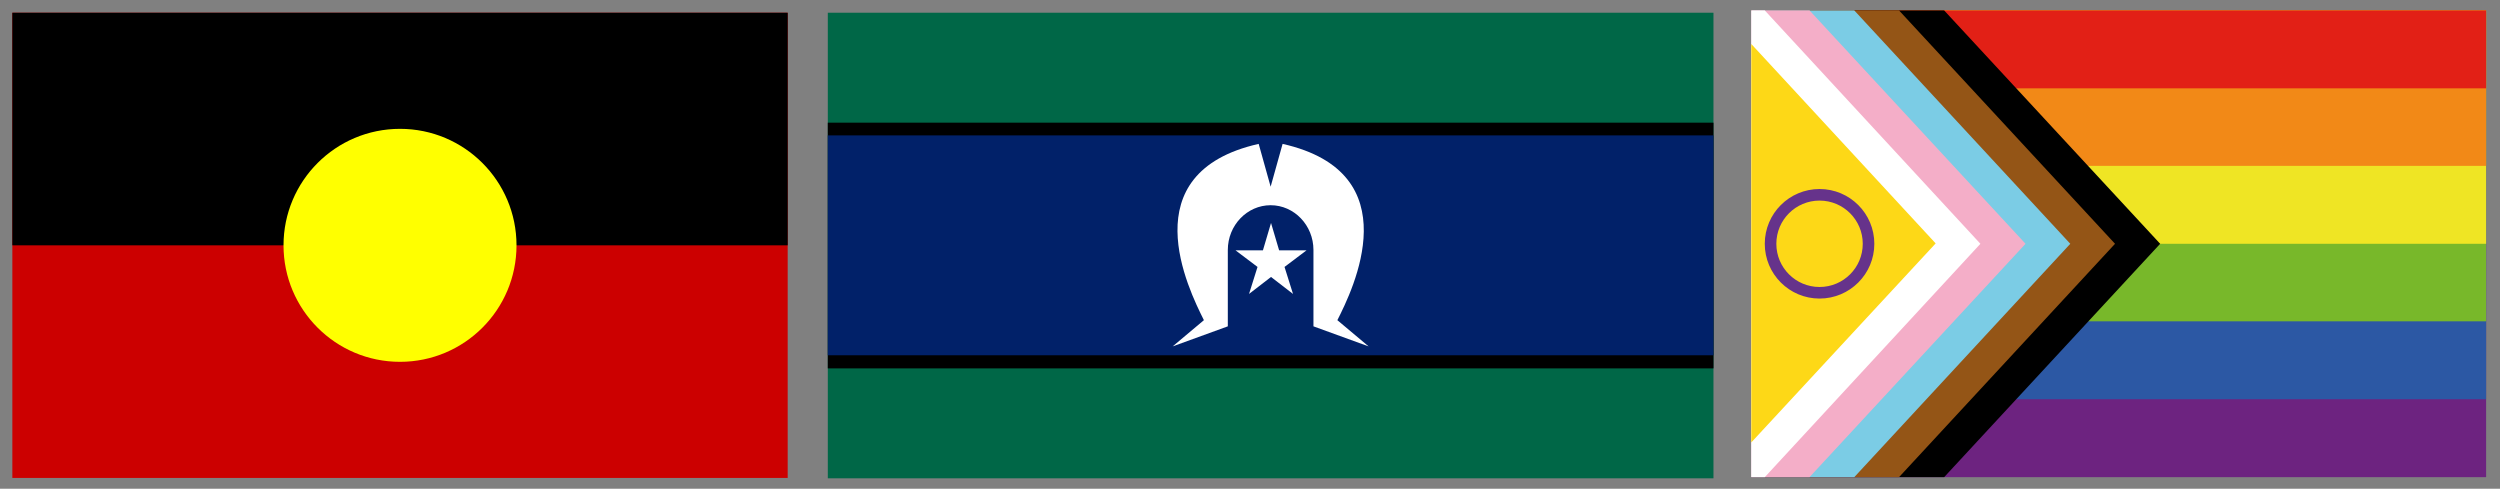 <?xml version="1.0" encoding="UTF-8"?>
<svg id="Layer_1" xmlns="http://www.w3.org/2000/svg" version="1.1" viewBox="0 0 648.1 126.7">
  <rect x="0" y="0" width="648.1" height="126.7" fill="#808080" stroke="none"/>
  <!-- Generator: Adobe Illustrator 29.8.0, SVG Export Plug-In . SVG Version: 2.1.1 Build 160)  -->
  <defs>
    <style>
      .st0 {
        fill: #945516;
      }

      .st1 {
        fill: none;
        stroke: #66338b;
        stroke-width: 3px;
      }

      .st2 {
        fill: #2c58a4;
      }

      .st3 {
        fill: #f28917;
      }

      .st4 {
        fill: #7bcce5;
      }

      .st5 {
        fill: #f4aec8;
      }

      .st6 {
        fill: #c00;
      }

      .st7 {
        fill: #fff;
      }

      .st8 {
        fill: #ff0;
      }

      .st9 {
        fill: #006747;
      }

      .st10 {
        fill: #fdd817;
      }

      .st11 {
        fill: #78b82a;
      }

      .st12 {
        fill: #e22016;
      }

      .st13 {
        fill: #012169;
      }

      .st14 {
        fill: #efe524;
      }

      .st15 {
        fill: #6d2380;
      }
    </style>
  </defs>
  <g>
    <rect class="st6" x="3.2" y="3.3" width="201" height="120.6"/>
    <rect x="3.2" y="3.3" width="201" height="60.3"/>
    <circle class="st8" cx="103.7" cy="63.6" r="30.2"/>
  </g>
  <g>
    <path class="st15" d="M454,2.7h190.5v121h-190.5V2.7Z"/>
    <path class="st2" d="M454,2.7h190.5v100.8h-190.5V2.7Z"/>
    <path class="st11" d="M454,2.7h190.5v80.6h-190.5V2.7Z"/>
    <path class="st14" d="M454,2.7h190.5v60.5h-190.5V2.7Z"/>
    <path class="st3" d="M454,2.7h190.5v40.3h-190.5V2.7Z"/>
    <path class="st12" d="M454,2.7h190.5v20.2h-190.5V2.7Z"/>
    <path d="M504,2.7h-50v121h50l56-60.5L504,2.7Z"/>
    <path class="st0" d="M492.3,2.7h-38.3v121h38.3l56-60.5L492.3,2.7Z"/>
    <path class="st4" d="M480.7,2.7h-26.7v121h26.7l56-60.5L480.7,2.7Z"/>
    <path class="st5" d="M469.1,2.7h-15.1v121h15.1l56-60.5L469.1,2.7Z"/>
    <path class="st7" d="M454,2.7v121h3.5l55.9-60.5L457.5,2.7h-3.5Z"/>
    <path class="st10" d="M454,114.7l47.8-51.6-47.8-51.7v103.3Z"/>
    <circle class="st1" cx="471.7" cy="63.2" r="12.7"/>
  </g>
  <g>
    <path id="path224" class="st9" d="M214.6,3.3v120.7h229.6V3.3"/>
    <path id="path5655" d="M214.6,31.8v63.7h229.6V31.8"/>
    <path id="path5657" class="st13" d="M214.6,35.1v57h229.6v-57"/>
    <path id="path460" class="st7" d="M331.6,64.9l-2.1-7.1-2.1,7.1h-7.1c0,0,5.7,4.3,5.7,4.3l-2.2,7,5.7-4.4,5.7,4.4-2.2-7,5.7-4.3h-7Z"/>
    <path id="path464" class="st7" d="M332.5,37.3h0c0,0-3.1,11.1-3.1,11.1l-3.1-11.1c-33.2,7.5-18.2,37.7-14.2,45.7l-8.1,6.8,14.3-5.2v-19.8c0-6.4,5-11.6,11.1-11.6s11.1,5.2,11.1,11.6v19.8s14.3,5.2,14.3,5.2l-8.1-6.8c4-7.9,19-38.2-14.2-45.7"/>
  </g>
</svg>